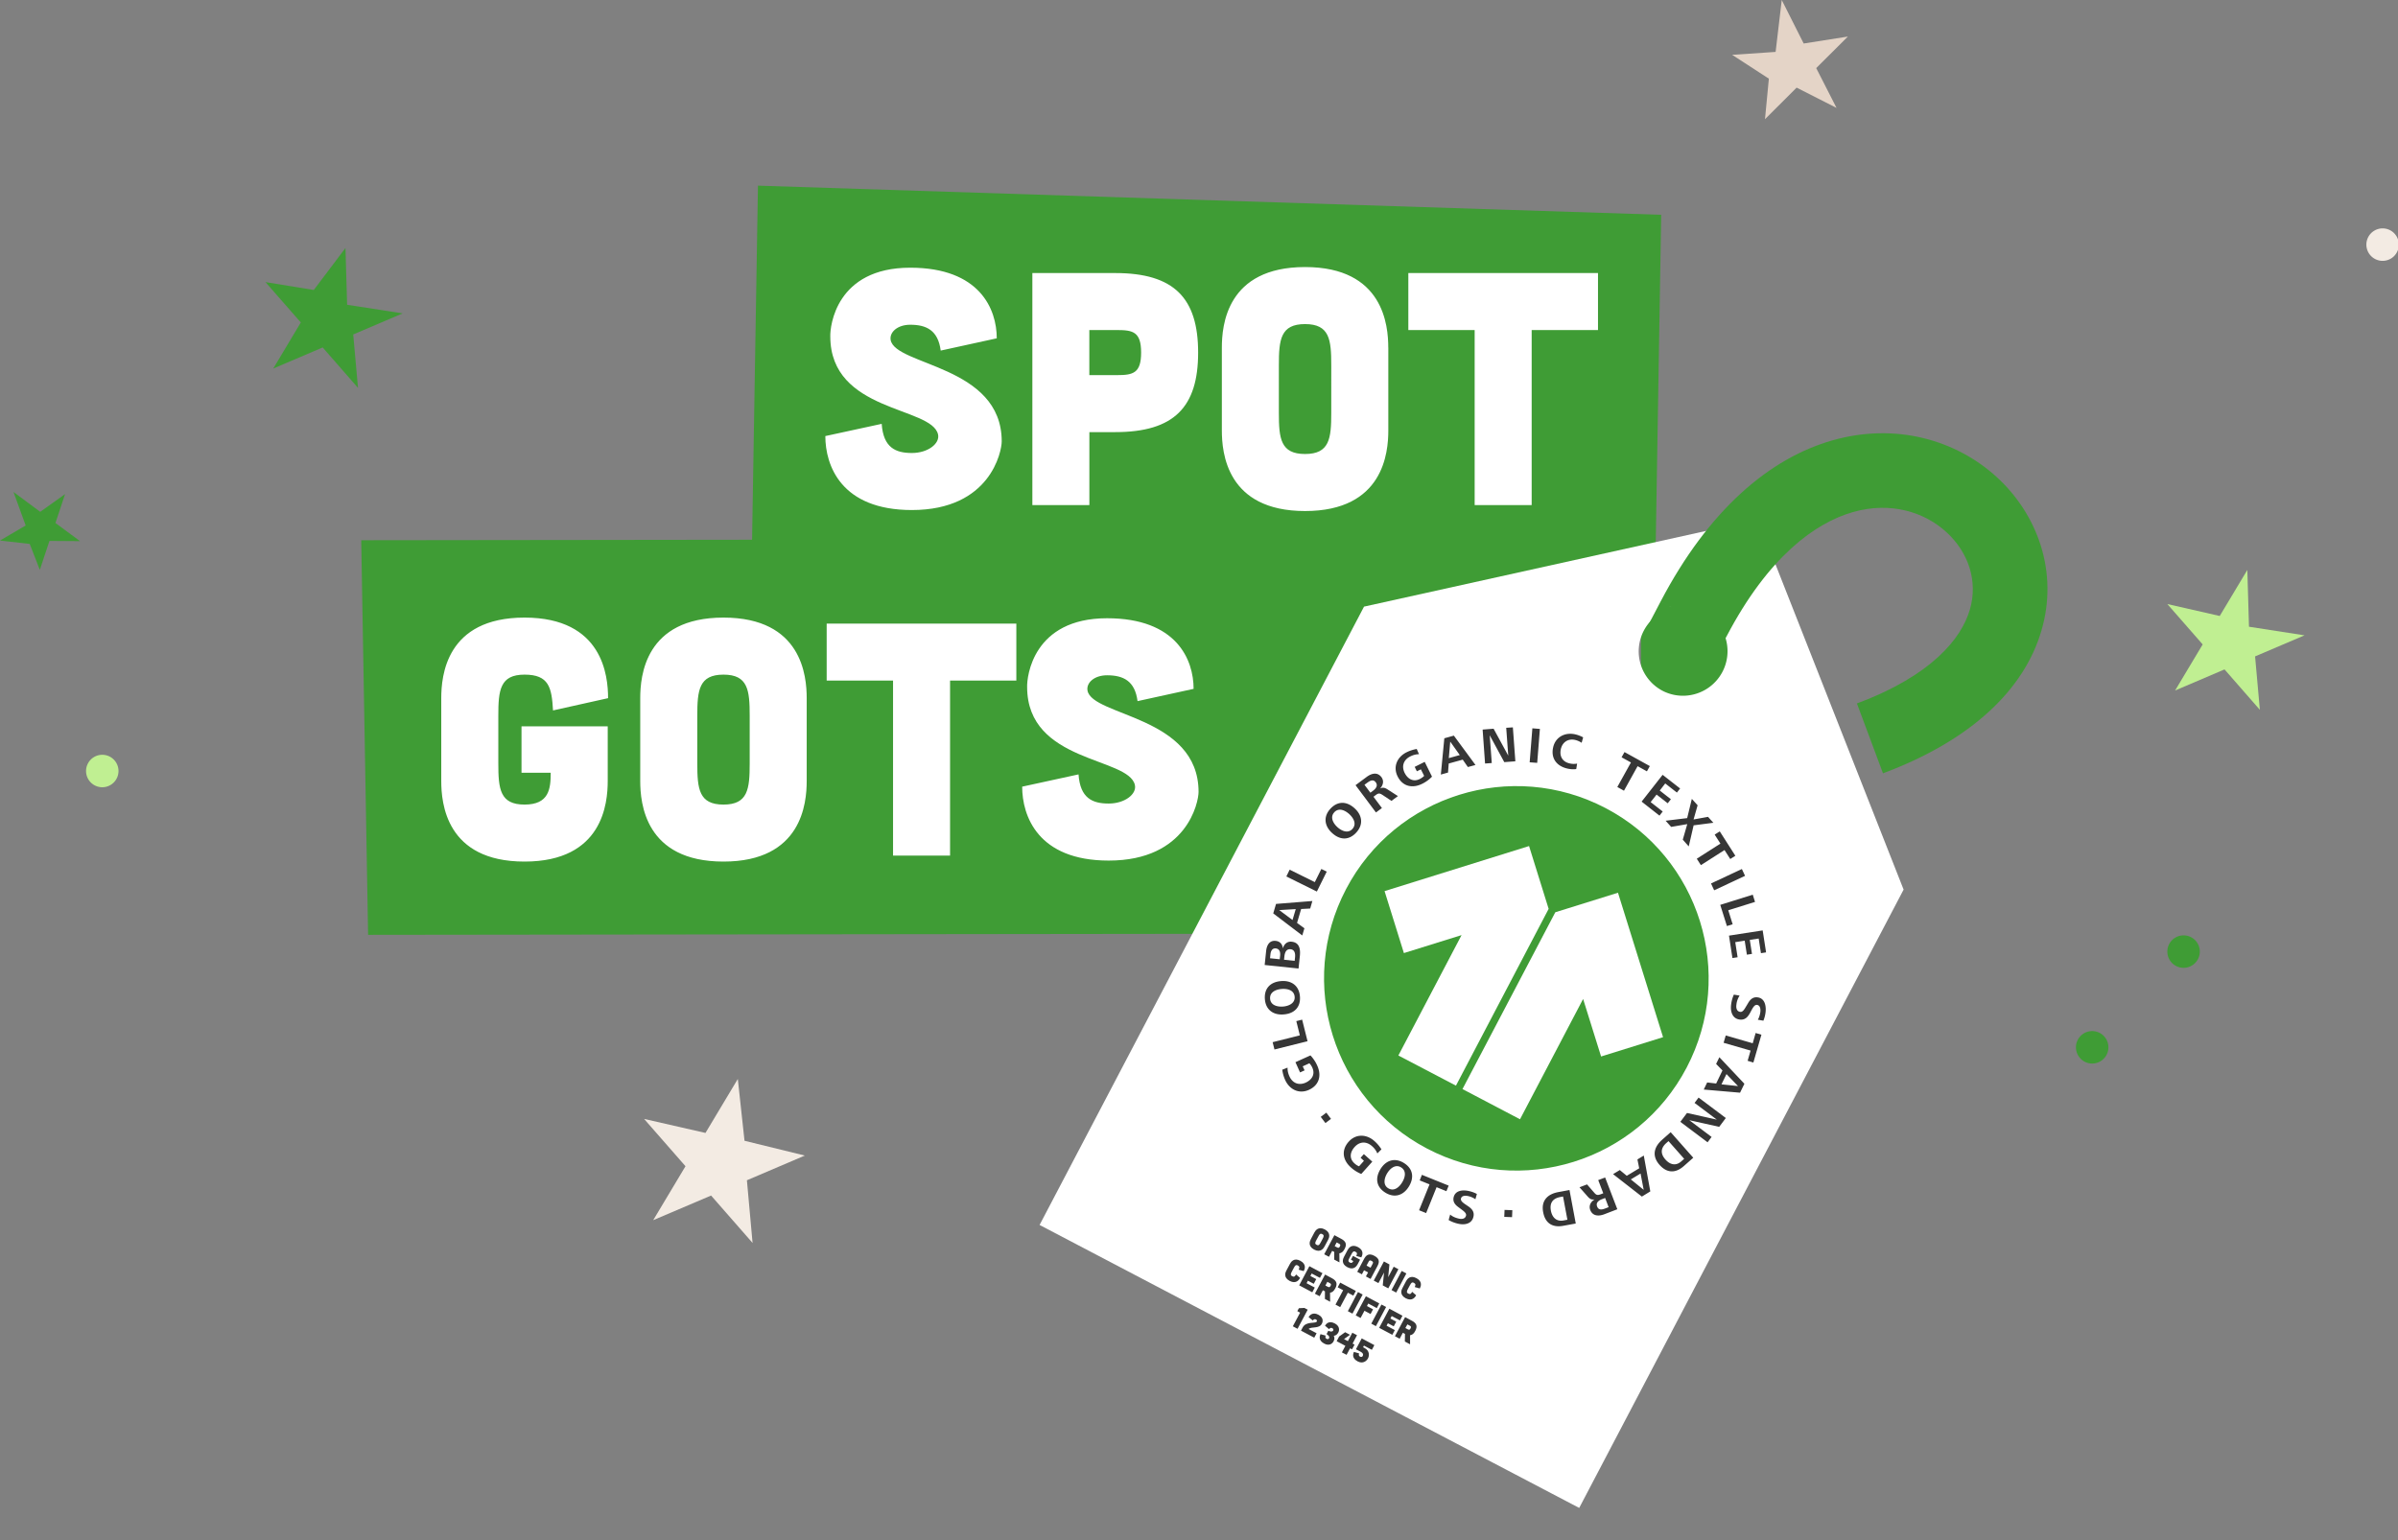 <svg width="551" height="354" viewBox="0 0 551 354" fill="none" xmlns="http://www.w3.org/2000/svg">
  <rect x="0" y="0" width="551" height="354" fill="#808080" stroke="none"/>
  <g clip-path="url(#clip0_5519_2824)">
    <path fill="#3F9C35" d="M244.27 121.03h95.24v85.57h-95.24z"/>
    <path d="m174.16 42.67-1.49 89.76 207.54 6.7 1.49-89.76-207.54-6.7Z" fill="#3F9C35"/>
    <path d="m229.03 77.76-12.88 2.82c-.6-4.65-3.27-5.94-7-5.94-2.98 0-4.8 1.75-4.5 3.5 1.06 5.95 25.52 5.8 25.52 23.32 0 2.28-2.59 15.77-20.65 15.77-16.3 0-19.88-10.29-19.88-17l12.95-2.81c.38 5.48 3.2 6.7 6.93 6.7 3.74 0 6.48-2.2 6.02-4.26-1.44-6.48-24.76-5.03-24.76-22.56-.07-2.28 1.3-15.77 18.36-15.77 16 0 19.89 9.53 19.89 16.23Zm8.17-15h19.05c13.56 0 19.05 5.78 19.05 18.28s-5.49 18.28-19.05 18.28h-5.94v16.77h-13.1V62.75Zm13.1 23.46h6.4c3.66 0 5.5-.46 5.5-5.18 0-4.73-1.84-5.18-5.5-5.18h-6.4v10.36ZM319 79.9v19.04c0 5.03-1.07 18.52-19.13 18.52s-19.12-13.49-19.12-18.52V79.9c0-5.03 1.06-18.52 19.12-18.52 18.06 0 19.12 13.49 19.12 18.52Zm-13.11 15V83.93c0-5.86-.38-9.44-6.02-9.44s-6.02 3.58-6.02 9.44V94.9c0 5.87.38 9.45 6.02 9.45s6.02-3.58 6.02-9.45Zm32.93-19.04H323.6v-13.1h43.58v13.1h-15.24v40.23h-13.1V75.86Z" fill="#fff"/>
    <path d="m288.08 214.62-1.58-90.7-203.5.25 1.58 90.7 203.5-.25Z" fill="#3F9C35"/>
    <path d="m139.72 160.47-12.65 2.82c-.3-5.26-.92-8.23-6.55-8.23-5.64 0-6.02 3.58-6.02 9.45v10.97c0 5.86.38 9.45 6.02 9.45 5.63 0 6.02-3.59 6.02-7.32h-6.71v-10.67h19.81v12.57c0 5.03-1.07 18.52-19.12 18.52-18.06 0-19.13-13.49-19.13-18.52v-19.04c0-5.03 1.07-18.52 19.13-18.52 18.05 0 19.2 13.49 19.2 18.52Zm45.64 0v19.04c0 5.03-1.07 18.52-19.12 18.52-18.06 0-19.13-13.49-19.13-18.52v-19.04c0-5.03 1.07-18.52 19.13-18.52 18.05 0 19.12 13.49 19.12 18.52Zm-13.1 15v-10.96c0-5.87-.38-9.45-6.02-9.45s-6.02 3.58-6.02 9.45v10.97c0 5.86.38 9.45 6.02 9.45 5.63 0 6.02-3.59 6.02-9.45Zm32.93-19.04h-15.24v-13.1h43.58v13.1H218.3v40.23h-13.1v-40.23Zm69.07 1.9-12.88 2.82c-.6-4.65-3.27-5.94-7-5.94-2.98 0-4.8 1.75-4.5 3.5 1.06 5.95 25.52 5.8 25.52 23.32 0 2.28-2.59 15.77-20.65 15.77-16.3 0-19.88-10.29-19.88-16.99l12.95-2.82c.38 5.49 3.2 6.7 6.93 6.7 3.74 0 6.48-2.2 6.02-4.26-1.44-6.48-24.76-5.03-24.76-22.55-.07-2.29 1.3-15.78 18.36-15.78 16 0 19.89 9.53 19.89 16.23Z" fill="#fff"/>
    <path fill="#3F9C35" d="M377.06 139.14h24.46v24.68h-24.46z"/>
    <path d="m437.4 204.47-74.54 142.12-123.99-65.04 74.55-142.12 90.48-20.03 33.5 85.07Zm-45.63-63.7a10.24 10.24 0 1 0-9.51 18.13 10.24 10.24 0 0 0 9.5-18.13Z" fill="#fff"/>
    <path d="m381.58 138.23-3.98 7.59 15.18 7.96 3.98-7.6-7.6-3.97-7.58-3.98Zm48.09 31.48 2.99 8.03c20.31-7.57 32.44-19.27 36.4-32.77 3.99-13.54-.93-26.75-10.21-35.27-9.33-8.56-23.22-12.62-37.75-8.5-14.5 4.11-28.5 16-39.52 37.03l7.59 3.98 7.59 3.98c9.56-18.23 20.33-26.03 29.02-28.5 8.67-2.46 16.43 0 21.48 4.64 5.08 4.67 7.27 11.3 5.36 17.8-1.92 6.56-8.67 15.11-25.95 21.55l3 8.03Z" fill="#3F9C35"/>
    <path d="M318.92 281.1a63.57 63.57 0 0 1-26.74-85.72 63.58 63.58 0 0 1 85.74-26.75 63.58 63.58 0 0 1 26.74 85.74 63.58 63.58 0 0 1-85.74 26.74Z" fill="#fff"/>
    <circle cx="348.42" cy="224.87" r="44.18" transform="rotate(27.68 348.42 224.87)" fill="#3F9C35"/>
    <path d="M302.67 244.93c1.04 2.3.44 4.5-1.92 5.57-2.27 1.02-4.46-.08-5.45-2.27a8.31 8.31 0 0 1-.67-2.36l1.22-.48c-.03.7.15 1.39.43 2 .71 1.58 2.15 2.15 3.73 1.45 1.42-.65 2.22-1.88 1.54-3.42a3.36 3.36 0 0 0-.69-1.03l-1.53.7.43.93-1.04.47-1.06-2.35 3.45-1.56a8.3 8.3 0 0 1 1.56 2.35ZM300.44 239.32l-7.6 1.9-.42-1.68 6.25-1.57-.81-3.27 1.34-.34 1.24 4.96ZM298.69 229.01c.2 2.5-1.29 3.96-3.72 4.15-2.38.2-4.14-1.05-4.33-3.5-.2-2.49 1.28-3.97 3.71-4.16 2.4-.2 4.14 1.06 4.34 3.51Zm-6.85.56c.12 1.52 1.72 1.88 2.98 1.78 1.26-.1 2.78-.73 2.66-2.24-.13-1.56-1.69-1.9-2.99-1.8-1.3.1-2.78.7-2.65 2.25ZM298.67 219.77l-.3 2.84-7.78-.81.33-3.18c.13-1.27.7-2.52 2.2-2.36.99.1 1.55.75 1.65 1.72.27-.96.98-1.65 2.03-1.53 1.84.19 2.03 1.79 1.87 3.32Zm-6.75-.48-.1.96 2.23.23.09-.82c.08-.78-.09-1.57-1-1.67-.82-.08-1.14.6-1.22 1.3Zm3.2.56-.08.74 2.44.26.09-.82c.08-.8-.05-1.74-1.02-1.85-1.05-.1-1.34.81-1.43 1.66ZM301.05 208.82l-2.08.11-.94 3.2 1.69 1.23-.49 1.65-6.67-5.07.64-2.18 8.35-.67-.5 1.73Zm-7.12.36 3.06 2.28.74-2.51-3.8.23ZM302.58 204.92l-7.01-3.47.76-1.56 5.78 2.86 1.5-3.02 1.24.61-2.27 4.58ZM311.64 191.35c-1.7 1.86-3.78 1.75-5.57.1-1.76-1.6-2.04-3.75-.39-5.55 1.7-1.85 3.78-1.76 5.58-.11 1.78 1.62 2.04 3.75.38 5.56Zm-5.06-4.64c-1.04 1.13-.22 2.55.72 3.4.93.86 2.42 1.54 3.44.43 1.06-1.16.25-2.53-.7-3.41-.97-.88-2.4-1.57-3.47-.42ZM319.72 184.08l-1.98-1.32c-.68-.44-.96-.53-1.64-.01l-.51.38 1.94 2.6-1.37 1.01-4.69-6.27 2.56-1.9c1.08-.8 2.45-1.2 3.39.06.64.87.38 1.86-.31 2.6.64-.3 1.1-.18 1.69.2l2.41 1.55-1.49 1.1Zm-5.53-4.2-.67.5 1.36 1.82.63-.47c.64-.48 1.16-1.17.6-1.92-.54-.73-1.24-.43-1.92.08ZM326.76 180.16c-2.25 1.11-4.48.6-5.63-1.72-1.1-2.22-.09-4.46 2.06-5.53a8.5 8.5 0 0 1 2.34-.76l.52 1.2c-.7 0-1.38.2-2 .51-1.54.77-2.06 2.23-1.3 3.78.7 1.4 1.97 2.16 3.48 1.41.37-.19.71-.41 1-.72l-.75-1.5-.92.45-.5-1.02 2.3-1.15 1.68 3.4a7.98 7.98 0 0 1-2.28 1.65ZM337.28 176.3l-1.18-1.7-3.22.89-.16 2.08-1.65.46.8-8.34 2.19-.61 4.97 6.75-1.75.47Zm-4.05-5.86-.33 3.81 2.52-.7-2.2-3.1ZM345.65 175.18 342.3 169l.47 6.38-1.54.11-.56-7.8 2.52-.2 3.37 6.19-.47-6.4 1.53-.1.57 7.8-2.54.19ZM351.48 175.2l.62-7.8 1.73.14-.62 7.8-1.73-.13ZM360.18 176.66c-2.46-.54-3.87-2.33-3.31-4.86.52-2.4 2.71-3.54 5.05-3.02.6.13 1.31.4 1.85.7l-.35 1.25c-.43-.3-1-.55-1.51-.66-1.63-.36-2.92.53-3.27 2.12-.36 1.63.38 2.92 2.04 3.28a4.1 4.1 0 0 0 1.7.04l-.2 1.25c-.62.11-1.37.04-2-.1ZM376.28 176.1l-3.13 5.64-1.53-.85 3.13-5.64-2.15-1.19.67-1.2 5.82 3.22-.67 1.21-2.14-1.19ZM377.2 184.25l4.83-6.16 4.02 3.14-.74.94-2.68-2.1-1.26 1.63 2.56 2-.73.93-2.56-2-1.36 1.73 2.77 2.16-.74.95-4.1-3.22ZM386.66 193l1.03-3.58-3.7.64-1.27-1.42 4.95-.6 1.07-4.42 1.33 1.47-.93 3.26 3.32-.6 1.23 1.36-4.54.59-1.12 4.84-1.37-1.54ZM396.25 195.38l-5.43 3.47-.94-1.48 5.43-3.47-1.32-2.07 1.17-.74 3.58 5.6-1.17.75-1.32-2.06ZM393.15 203.06l7.09-3.32.73 1.57-7.1 3.32-.72-1.57ZM395.27 207.98l7.47-2.34.52 1.66-6.15 1.92 1.01 3.22-1.32.41-1.53-4.87ZM397.28 215.05l7.74-1.2.78 5.05-1.18.18-.52-3.36-2.04.31.5 3.22-1.17.18-.5-3.22-2.17.34.54 3.47-1.19.18-.79-5.15ZM397.76 230.95c.1-.8.3-1.6.64-2.34l1.32.22a4.7 4.7 0 0 0-.74 2.12c-.1.72.06 1.53.9 1.63.59.07 1-.71 1.32-1.24l.45-.75c.5-.87 1.14-1.49 2.2-1.35 1.69.2 2 2.01 1.83 3.43-.08.67-.24 1.31-.5 1.93l-1.27-.22c.3-.52.49-1.15.57-1.75.08-.64 0-1.56-.77-1.66-.53-.06-.9.58-1.17 1.06l-.43.8c-.54.97-1.17 1.66-2.38 1.51-1.7-.22-2.16-1.86-1.97-3.39ZM402.24 241.47l-6.2-1.79.49-1.68 6.2 1.79.67-2.36 1.33.39-1.85 6.4-1.32-.4.68-2.35ZM392.26 248.8l2.07.24 1.45-3-1.46-1.5.75-1.54 5.75 6.1-1 2.05-8.34-.72.78-1.62Zm7.08.82-2.64-2.75-1.15 2.36 3.79.4ZM387.63 255.81l6.85 1.53-5.11-3.84.92-1.23 6.26 4.7-1.52 2.03-6.87-1.53 5.12 3.85-.92 1.23-6.26-4.7 1.53-2.04ZM381.9 261.98l1.98-1.75 5.19 5.87-2.17 1.92c-1.9 1.68-3.87 1.65-5.59-.29-1.76-2-1.32-4.06.6-5.75Zm4.4 4.97.68-.6-3.6-4.07-.49.43c-1.33 1.18-1.4 2.47-.21 3.81 1.04 1.18 2.38 1.53 3.62.43ZM372.19 268.93l1.6 1.32 2.86-1.72-.41-2.04 1.46-.89 1.5 8.24-1.94 1.19-6.62-5.16 1.55-.94Zm5.49 4.55-.72-3.75-2.24 1.35 2.96 2.4ZM364.66 272.23l1.56 1.8c.53.62.77.77 1.57.47l.6-.23-1.16-3.03 1.59-.6 2.8 7.3-2.99 1.15c-1.25.48-2.67.47-3.23-.98-.39-1.01.13-1.9 1-2.43-.7.12-1.1-.11-1.57-.64l-1.9-2.15 1.73-.66Zm4.18 5.53.78-.3-.8-2.11-.74.28c-.75.29-1.44.81-1.1 1.68.32.86 1.07.76 1.86.45ZM358.05 274l2.58-.48 1.44 7.7-2.85.52c-2.5.47-4.17-.58-4.64-3.12-.5-2.62.95-4.15 3.47-4.62Zm1.2 6.52.9-.17-1-5.34-.64.12c-1.76.33-2.48 1.4-2.15 3.16.3 1.54 1.27 2.53 2.9 2.23ZM310.4 268.32c-1.9-1.68-2.24-3.96-.51-5.9 1.66-1.87 4.13-1.76 5.93-.14a8.56 8.56 0 0 1 1.6 1.89l-.94.94a4.48 4.48 0 0 0-1.22-1.67c-1.3-1.16-2.85-1.1-4.01.2-1.05 1.17-1.28 2.64-.02 3.76.31.29.65.52 1.05.67l1.12-1.26-.77-.7.75-.84 1.94 1.73-2.53 2.83a8.16 8.16 0 0 1-2.4-1.51ZM318.36 274.15c-2.13-1.3-2.43-3.35-1.17-5.42 1.23-2.03 3.26-2.72 5.35-1.45 2.13 1.3 2.45 3.35 1.19 5.43-1.25 2.04-3.27 2.71-5.37 1.44Zm3.56-5.84c-1.3-.79-2.53.28-3.18 1.36-.66 1.08-1.04 2.67.25 3.45 1.33.8 2.52-.25 3.19-1.36.68-1.1 1.07-2.64-.26-3.45ZM330.09 272.87l-2.4 5.95-1.62-.65 2.4-5.95-2.26-.91.51-1.28 6.15 2.48-.52 1.28-2.26-.92ZM335.07 281.27a7.66 7.66 0 0 1-2.21-.85l.35-1.26c.57.49 1.25.76 1.98.93.69.16 1.48.09 1.67-.7.13-.57-.6-1.06-1.07-1.42l-.68-.51c-.8-.57-1.33-1.26-1.1-2.27.38-1.63 2.16-1.75 3.52-1.43.64.14 1.25.36 1.82.67l-.34 1.21a4.64 4.64 0 0 0-1.64-.72c-.61-.14-1.51-.16-1.68.57-.12.51.46.94.9 1.25l.74.5c.89.61 1.5 1.3 1.22 2.45-.38 1.63-2.02 1.92-3.48 1.58ZM303.48 256.7l1.28-.96 1.07 1.43-1.28.96-1.07-1.42ZM345.64 279.69l.07-1.6 1.79.07-.07 1.6-1.79-.07Z" fill="#363636"/>
    <path d="m318.14 204.82 4.44 14.24 13.25-4.13-14.52 27.67 13.23 6.93 21.3-40.63-4.5-14.44-33.2 10.36Zm53.63.37-14.4 4.49-21.33 40.64 13.22 6.94 14.5-27.65 4.13 13.22 14.24-4.44-10.36-33.2Z" fill="#fff"/>
    <path d="m305.17 284.95-.83 1.56c-.22.42-.9 1.48-2.39.7-1.48-.8-.98-1.95-.76-2.37l.83-1.57c.22-.41.9-1.47 2.39-.69 1.48.8.98 1.95.76 2.37Zm-1.73.66.48-.9c.25-.49.38-.8-.09-1.05-.46-.24-.65.03-.9.52l-.49.9c-.25.49-.38.8.09 1.04.46.25.65-.03.9-.51Zm4.31 2.46.02 2.08-1.2-.64.01-1.75-.48-.26-.73 1.37-1.1-.58 2.34-4.39 1.57.84c1.12.59 1.32 1.3.77 2.34-.32.6-.66.91-1.2.99Zm-.1-2.23-.52-.27-.45.85.51.27c.3.16.47.2.68-.19.2-.39.08-.5-.23-.66Zm5.15 3.16-1.17-.32c.21-.45.29-.72-.17-.96-.47-.25-.66.03-.91.51l-.48.9c-.26.49-.39.8.08 1.05.46.24.65-.04.81-.34l-.55-.3.47-.88 1.63.87-.55 1.04c-.22.41-.9 1.48-2.39.68-1.48-.79-.98-1.94-.76-2.36l.83-1.57c.22-.41.9-1.47 2.39-.68 1.49.79.99 1.95.77 2.36Zm2.13 4.96-1.08-.58.5-.92-.93-.49-.49.93-1.07-.58 1.52-2.87c.42-.8 1-1.56 2.4-.81 1.42.75 1.1 1.65.68 2.44l-1.53 2.88Zm.45-3.45c.16-.3.2-.47-.22-.7-.41-.22-.54-.09-.7.21l-.46.87.92.49.46-.87Zm3.87.11-.28 2.93 1.27-2.4 1.08.57-2.33 4.4-1.27-.68.3-2.95-1.29 2.42-1.08-.57 2.34-4.4 1.26.68Zm3.9 2.07-2.34 4.4-1.07-.57 2.33-4.4 1.07.57Zm.83 2.68-.48.9c-.26.49-.38.8.08 1.05.47.25.65.03.9-.4l.92.8c-.22.4-.9 1.47-2.4.68-1.48-.8-.98-1.95-.75-2.36l.83-1.57c.22-.42.9-1.48 2.38-.69 1.49.8 1 1.95.77 2.37l-1.16-.33c.2-.44.28-.71-.18-.96s-.65.03-.9.51Zm-26.67-3.99-.48.9c-.26.5-.38.8.08 1.05s.64.03.9-.4l.92.8c-.22.4-.9 1.47-2.4.68-1.48-.8-.98-1.95-.76-2.36l.84-1.57c.22-.42.9-1.48 2.38-.69 1.49.8 1 1.95.77 2.37l-1.16-.33c.2-.44.28-.71-.18-.96-.47-.25-.66.03-.91.51Zm6.56 1.25-.58 1.08-1.9-1-.3.57 1.35.72-.57 1.08-1.35-.72-.3.58 1.88 1-.57 1.09-3.01-1.6 2.34-4.4 3 1.6Zm1.74 4.5.02 2.07-1.2-.64.01-1.75-.48-.25-.73 1.37-1.1-.58 2.34-4.4 1.57.84c1.12.6 1.32 1.31.77 2.34-.32.6-.66.92-1.2 1Zm-.1-2.23-.52-.28-.45.85.51.27c.3.16.47.2.68-.18.2-.4.08-.51-.23-.66Zm3.11 1.65-1.25-.67.57-1.08 3.6 1.91-.58 1.08-1.26-.67-1.76 3.31-1.08-.57 1.76-3.31Zm4.48 1-2.34 4.38-1.06-.56 2.33-4.4 1.07.57Zm3.82 2.03-.57 1.08-1.96-1.05-.3.58 1.4.75-.57 1.08-1.4-.75-.89 1.66-1.12-.6 2.34-4.39 3.07 1.64Zm1.57.83-2.34 4.4-1.06-.58 2.33-4.39 1.07.57Zm3.76 2-.57 1.08-1.9-1-.3.57 1.34.71-.57 1.08-1.35-.71-.3.57 1.89 1.01-.57 1.08-3.02-1.6 2.34-4.4 3.01 1.61Zm1.75 4.49v2.08l-1.2-.64.03-1.75-.49-.26-.73 1.37-1.09-.58 2.34-4.39 1.56.84c1.12.59 1.32 1.3.77 2.33-.31.6-.65.92-1.2 1Zm-.12-2.23-.5-.27-.46.84.51.28c.3.16.48.2.68-.19.21-.39.08-.5-.23-.66Zm-23.4-3.65-2.34 4.4-1.08-.58 1.67-3.13-.64-.35.36-.67 1.26-.07.76.4Zm.2 4.44 1.84.98-.54 1.02-3.05-1.62.39-.73c.77-1.44 2.83-.87 3.2-1.31.13-.17.12-.39-.13-.52-.3-.15-.52-.07-.74.23l-.97-.78c.3-.5 1-1.21 2.28-.53 1.41.75.87 1.89.76 2.07-.63 1.2-2.37.57-3.04 1.2Zm4.7.04-.93-.8c.32-.5.96-1.2 2.28-.5 1.01.54 1.15 1.45.73 2.16-.29.48-.71.65-1 .66.15.25.25.7 0 1.2-.35.75-1.17 1.14-2.18.6-1.32-.7-1.1-1.63-.87-2.17l1.19.33c-.12.42-.06.6.25.76.25.14.57 0 .58-.33 0-.25-.13-.44-.62-.78l.4-.76c.55.22.78.22 1 .08.27-.18.2-.53-.05-.66-.31-.17-.5-.12-.78.21Zm5.86 3.56-.58 1.08-.45-.24-.8 1.5-1.08-.56.8-1.51-2-1.06.57-1.08 1.38-.99 1.12.6-1.38.98.89.47 1.02-1.93 1.08.57-1.02 1.93.45.24Zm-.15 1.67 1.19.34c-.12.42-.06.6.25.76.3.16.55-.01.63-.24.13-.36-.04-.64-.52-.9l-1.08-.57 1.33-2.5 2.9 1.55-.57 1.08-1.82-.97-.2.38.38.2c1.16.62 1.06 1.76.75 2.35-.35.66-1.21 1.31-2.37.7-1.32-.7-1.1-1.64-.87-2.18Z" fill="#363636"/>
    <path d="m82.27 89.16-8.13-9.3-11.36 4.85 6.34-10.59L61 64.84l11.1 1.81L79.38 57l.38 13.05 12.76 1.98-11.36 4.84 1.1 12.29Z" fill="#3F9C35"/>
    <path d="m424.6 8.4-7.28 7.25 4.67 9.15-9.17-4.66-7.27 7.26.89-9.32L398 12.6l9.99-.67L409.4 0l5.04 10 10.16-1.6Z" fill="#E4D4C7"/>
    <path d="m14.95 113.57-2.21 6.64 5.65 4.17-7.03-.05-2.21 6.65-2.32-5.96-6.83-.78 5.9-3.46-2.8-7.7 6.14 4.56 5.71-4.07Z" fill="#3F9C35"/>
    <path d="m172.91 285.67-9.52-10.88-13.3 5.66 7.42-12.4-9.51-10.87 14.1 3.22 7.43-12.4 1.54 14.2 13.86 3.4-13.31 5.68 1.3 14.39Z" fill="#F3EBE3"/>
    <path d="m519.27 163.16-8.13-9.3-11.36 4.85 6.34-10.59-8.12-9.28 12.04 2.74 6.34-10.58.38 13.05 12.76 1.98-11.36 4.84 1.1 12.28Z" fill="#C0EF92"/>
    <path d="M547.27 59.95a3.73 3.73 0 1 0 0-7.45 3.73 3.73 0 0 0 0 7.45Z" fill="#F3EBE3"/>
    <path d="M501.73 222.45a3.73 3.73 0 1 0 0-7.46 3.73 3.73 0 0 0 0 7.46ZM480.73 244.45a3.73 3.73 0 1 0 0-7.46 3.73 3.73 0 0 0 0 7.46Z" fill="#3F9C35"/>
    <path d="M23.3 180.94a3.73 3.73 0 1 0 .01-7.45 3.73 3.73 0 0 0 0 7.45Z" fill="#C0EF92"/>
  </g>
  <defs>
    <clipPath id="clip0_5519_2824">
      <path fill="#fff" d="M0 0h551v353.26H0z"/>
    </clipPath>
  </defs>
</svg>
